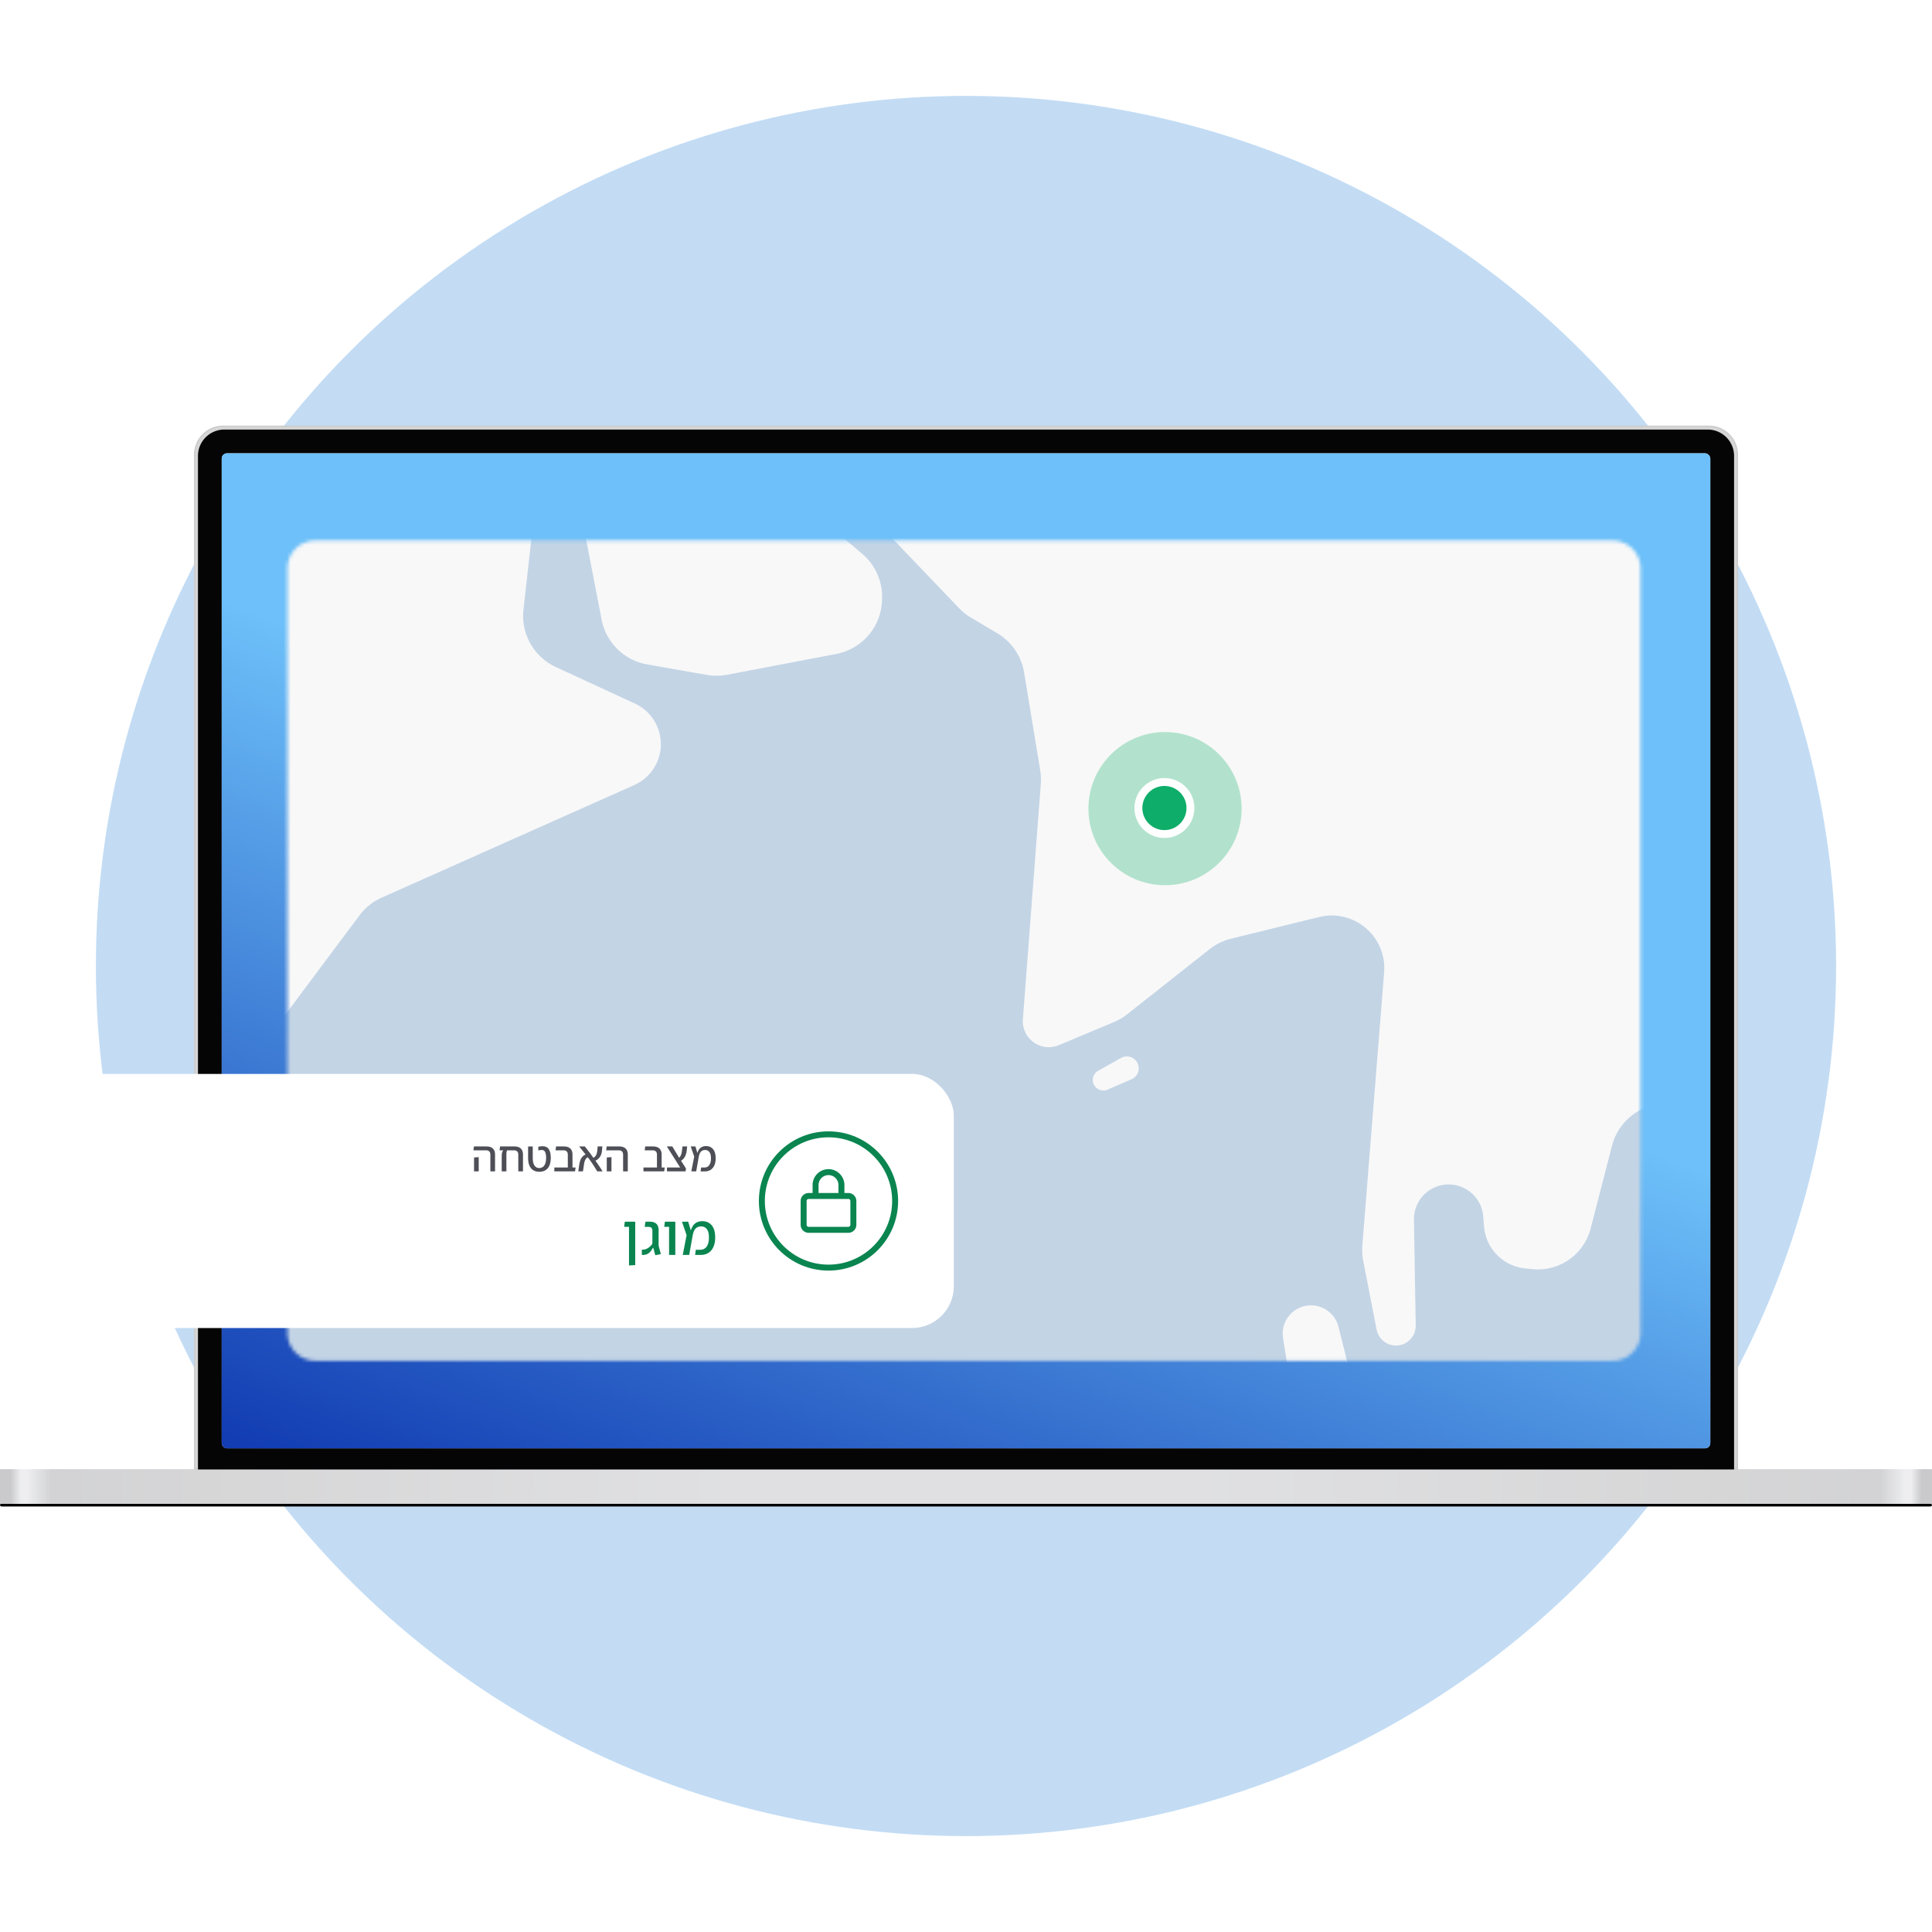 <svg xmlns="http://www.w3.org/2000/svg" width="555" height="555" fill="none" viewBox="0 0 555 555">
  <g clip-path="url(#a)">
    <circle cx="277.499" cy="277.5" r="249.952" fill="#C3DCF4"/>
    <g filter="url(#b)">
      <rect width="555.002" height=".758" y="431.983" fill="#000" rx=".379"/>
    </g>
    <g filter="url(#c)">
      <rect width="554.244" height=".379" x=".383" y="432.361" fill="#000" fill-opacity=".6" rx=".19"/>
    </g>
    <path fill="url(#d)" d="M0 422.126h555.002v9.857H0z"/>
    <path fill="#fff" fill-opacity=".6" d="M0 422.126h555.002v9.857H0z"/>
    <path fill="#D6D6D6" stroke="#CCC" stroke-width=".379" d="M55.92 130.6a8.15 8.15 0 0 1 8.15-8.151h426.867a8.151 8.151 0 0 1 8.151 8.151v291.338H55.92V130.6Z"/>
    <g filter="url(#e)">
      <path fill="#050505" d="M56.871 130.979a7.582 7.582 0 0 1 7.582-7.582h426.108a7.582 7.582 0 0 1 7.582 7.582v291.149H56.871V130.979Z"/>
    </g>
    <g clip-path="url(#f)">
      <path fill="#F6F6F6" d="M63.691 130.221h427.624v285.841H63.691z"/>
      <rect width="468.907" height="313.436" x="42.766" y="116.775" fill="url(#g)" rx="1.294"/>
    </g>
    <mask id="h" width="390" height="236" x="82" y="155" maskUnits="userSpaceOnUse" style="mask-type:alpha">
      <path fill="#BDCEDF" d="M82.574 163.277a7.987 7.987 0 0 1 7.987-7.987h372.723a7.987 7.987 0 0 1 7.987 7.987v219.64a7.987 7.987 0 0 1-7.987 7.987H90.561a7.987 7.987 0 0 1-7.987-7.987v-219.64Z"/>
    </mask>
    <g mask="url(#h)">
      <path fill="#C3D4E5" d="M-33.996-258.999h1400v984.51h-1400z"/>
      <path fill="#F8F8F8" d="m-463.579-607.82 12.175-40.662a16.21 16.21 0 0 1 9.959-10.572l65.227-23.852a16.223 16.223 0 0 0 2.106-.946l52.671-28.308c9.411-5.057 21.054.215 23.461 10.624l20.263 87.625a16.209 16.209 0 0 0 8.83 10.984l25.986 12.357a16.201 16.201 0 0 1 6.087 5.021l19.359 26.27c3.748 5.086 10.848 6.295 16.069 2.737a11.744 11.744 0 0 0 4.345-13.925l-.568-1.476c-2.935-7.621 1.385-16.104 9.274-18.213l7.389-1.975c7.981-2.134 16.29 2.077 19.287 9.776l9.332 23.966a16.202 16.202 0 0 0 3.451 5.385l7.163 7.407c5.84 6.04 6.096 15.541.59 21.887l-13.372 15.409c-6.138 7.074-5.02 17.863 2.44 23.528l31.633 24.021c6.562 4.983 8.34 14.097 4.133 21.182l-.825 1.389a16.205 16.205 0 0 1-13.35 7.92l-88.146 3.179c-10.766.388-18.163 10.977-14.824 21.219l17.604 53.986c3.957 12.135 19.738 15.145 27.884 5.319l18.619-22.462a16.207 16.207 0 0 1 15.397-5.598l12.486 2.288a16.206 16.206 0 0 1 13.284 16.153l-1.265 96.292c-.123 9.359-8.126 16.669-17.458 15.945l-83.691-6.492a16.203 16.203 0 0 0-12.351 4.347l-17.622 16.56a16.21 16.21 0 0 1-11.943 4.374l-27.302-1.425a16.204 16.204 0 0 0-12.369 4.791l-9.501 9.61c-10.573 10.695-28.746 2.472-27.691-12.53l.498-7.075a16.206 16.206 0 0 0-11.518-16.662l-35.909-10.753c-8.62-2.581-17.692 2.354-20.208 10.994l-7.515 25.807c-2.548 8.75 2.617 17.88 11.43 20.202l12.262 3.231c7.364 1.94 10.366 10.763 5.713 16.792a10.64 10.64 0 0 0 1.161 14.279l1.601 1.495a13.05 13.05 0 0 1 3.401 13.87l-1.891 5.371a16.204 16.204 0 0 0 1.729 14.26l10.285 15.707a16.207 16.207 0 0 0 8.733 6.592l46.507 14.506a16.204 16.204 0 0 1 10.009 8.945l40.073 91.1c.355.808.776 1.586 1.258 2.325l38.587 59.194a16.206 16.206 0 0 1-2.939 21.077l-38.628 33.604a16.207 16.207 0 0 1-7.348 3.641l-59.08 12.244a16.2 16.2 0 0 0-6.679 3.091l-28.488 22.222a16.19 16.19 0 0 1-5.044 2.662l-87.301 27.843a16.205 16.205 0 0 0-10.987 12.364l-11.58 59.915c-1.457 7.537-8.914 12.33-16.376 10.525a13.457 13.457 0 0 1-10.261-13.965l4.746-71.86a16.207 16.207 0 0 1 3.082-8.489l82.567-113.08a16.206 16.206 0 0 0 2.919-12.08l-17.468-110.772a16.206 16.206 0 0 1 11.035-17.948l23.686-7.637c9.07-2.924 13.671-13.006 9.937-21.774l-18.342-43.067a16.188 16.188 0 0 0-1.825-3.21l-42.352-57.964a16.206 16.206 0 0 1-3.109-10.157l3.178-86.346c.214-5.821-7.749-7.687-10.143-2.376-2.526 5.604-10.966 3.149-10.092-2.936l8.7-60.529a13.948 13.948 0 0 1 3.546-7.464l47.935-52.048a16.197 16.197 0 0 0 2.988-4.625l19.479-45.707a16.196 16.196 0 0 0 1.297-6.355l-.009-82.464c-.001-9.074-7.451-16.379-16.523-16.201l-65.916 1.29a7.601 7.601 0 0 1-1.003-15.151l5.226-.591a12.701 12.701 0 0 0 10.74-8.977Z"/>
      <path fill="#F8F8F8" d="m-307.326-138.602-38.448-42.987a6.836 6.836 0 0 0-9.28-.847 6.835 6.835 0 0 0-.884 9.99l38.689 42.77a6.673 6.673 0 0 0 9.923-8.926Zm222.754-291.606-14.898-28.444c-6.098-11.645 3.474-25.323 16.504-23.582l17.443 2.332a16.206 16.206 0 0 1 13.507 11.87l14.674 54.783c1.04 3.883.6 8.013-1.233 11.589l-23.737 46.285c-4.264 8.316-14.66 11.311-22.695 6.539l-16.617-9.869c-7.981-4.74-10.358-15.203-5.207-22.926l21.385-32.066a16.207 16.207 0 0 0 .874-16.511Zm-15.262-69.553 3.227-2.815c6.203-5.412 6.32-15.014.252-20.576-5.592-5.126-14.272-4.779-19.437.778l-2.916 3.136c-5.279 5.68-4.738 14.62 1.188 19.622a13.579 13.579 0 0 0 17.686-.145Zm15.091-79.238.368-.843c2.995-6.86.9-14.879-5.066-19.4l-5.678-4.301a16.2 16.2 0 0 0-11.947-3.144l-3.165.426c-8.865 1.192-15.087 9.34-13.903 18.206l.998 7.47c1.373 10.284 11.922 16.646 21.659 13.064l7.477-2.751a16.208 16.208 0 0 0 9.257-8.727Zm31.54 17.045-.301-15.079c-.095-4.736 4.21-8.348 8.858-7.431a7.424 7.424 0 0 1 5.79 5.589l3.442 14.684c1.331 5.679-3 11.108-8.834 11.071a9.014 9.014 0 0 1-8.955-8.834Zm130.109 44.326-121.533 21.297a16.206 16.206 0 0 1-16.808-7.818l-8.141-14.005a11.264 11.264 0 0 1 .053-11.413c3.177-5.348 10.087-7.109 15.436-3.932l2.659 1.579a14.356 14.356 0 0 0 8.135 1.99l12.635-.709a16.207 16.207 0 0 0 15.026-13.224l2.641-14.233a16.207 16.207 0 0 1 14.452-13.182l30.211-2.774a16.211 16.211 0 0 1 9.758 2.204l40.955 24.324c12.93 7.679 9.335 27.3-5.479 29.896Zm-44.042 90.671-13.247-41.167c-3.238-10.062 3.869-20.481 14.419-21.138l78.102-4.87a16.211 16.211 0 0 1 8.184 1.644l66.19 32.688a16.205 16.205 0 0 1 8.391 19.037l-6.838 23.625a16.21 16.21 0 0 1-5.438 8.143l-43.508 34.84a16.185 16.185 0 0 0-3.353 3.659L100.693-317.9a16.202 16.202 0 0 1-11.29 7.066L-23.47-295.415c-9.475 1.294-18.005-5.856-18.386-15.412l-.572-14.337a16.208 16.208 0 0 1 2.26-8.921l18.997-31.986a16.193 16.193 0 0 1 3.332-3.982l45.878-39.683a16.206 16.206 0 0 0 4.825-17.221Zm45.799 169.623-13.619-6.499a11.206 11.206 0 0 1-5.985-13.06c2.128-7.809 11.58-10.855 17.868-5.757l3.376 2.737c.528.428 1.087.818 1.672 1.165l6.169 3.664c6.437 3.823 6.6 13.084.302 17.132a10.072 10.072 0 0 1-9.783.618Zm23.198 223.456-3.859-21.204A16.206 16.206 0 0 0 82.9-68.365l-10.325-.536a9.221 9.221 0 0 0-9.665 8.419 9.22 9.22 0 0 1-9.362 8.43l-29.208-.553a16.206 16.206 0 0 1-14.114-8.811l-2.291-4.47a16.206 16.206 0 0 1-.44-13.854l2.888-6.642a16.206 16.206 0 0 1 11.219-9.329l4.132-.953a16.205 16.205 0 0 1 7.713.105l11.467 2.975c6.925 1.797 13.923-2.648 15.241-9.68a12.35 12.35 0 0 1 10.574-9.976l42.294-5.403a16.01 16.01 0 0 0 11.738-7.706l3.558-5.991a5.497 5.497 0 0 1 10.081 1.561l2.221 9.543a16.202 16.202 0 0 0 3.878 7.321l8.702 9.424a16.206 16.206 0 0 0 9.95 5.093l10.254 1.247a16.21 16.21 0 0 0 13.395-4.606l4.054-4.04a16.202 16.202 0 0 1 11.121-4.722l9-.177a6.409 6.409 0 0 0 5.952-8.448l-4.169-12.427a9.75 9.75 0 0 1 1.661-9.231c4.086-5.054 2.176-12.616-3.82-15.122a9.746 9.746 0 0 0-11.661 3.289l-20.324 28.161a13.934 13.934 0 0 1-17.658 4.244l-.58-.298a12.952 12.952 0 0 1-7.003-12.532l.415-5.32a7.554 7.554 0 0 0-6.853-8.11 7.554 7.554 0 0 1-6.797-6.429l-1.19-8.132a16.205 16.205 0 0 1 7.812-16.312l67.771-39.905a16.208 16.208 0 0 1 7.188-2.208l35.508-2.272a16.21 16.21 0 0 1 15.009 7.966l28.284 48.158a7.617 7.617 0 0 1-8.203 11.298l-15.955-3.506c-4.558-1.002-8.853 2.522-8.762 7.188a7.215 7.215 0 0 0 5.699 6.913l16.543 3.554a13.32 13.32 0 0 0 14.25-6.222 13.326 13.326 0 0 1 6.701-5.642l6.081-2.321a16.203 16.203 0 0 1 12.303.304l34.9 15.343a16.211 16.211 0 0 0 9.624 1.071l10.826-2.111a16.206 16.206 0 0 0 12.746-12.516l1.719-8.037a12.729 12.729 0 0 1 21.652-6.13l9.731 10.188a16.207 16.207 0 0 0 19.679 2.923l78.806-44.435a16.206 16.206 0 0 1 12.818-1.344l20.316 6.384a16.21 16.21 0 0 1 9.276 7.531l15.59 27.788a16.201 16.201 0 0 1 1.716 11.309l-1.529 7.172c-1.938 9.088 4.148 17.941 13.327 19.388l28.716 4.526a16.205 16.205 0 0 1 11.157 7.32l14.066 22.148a16.207 16.207 0 0 0 15.727 7.388l42.868-5.457c4.72-.601 9.466.903 12.978 4.112l59.513 54.384a16.206 16.206 0 0 0 11.958 4.21l31.164-1.977a16.205 16.205 0 0 1 12.499 4.727l17.277 17.317A16.209 16.209 0 0 0 861.943.91l29.52 16.279c11.3 6.231 11.139 22.528-.283 28.534l-13.974 7.349a16.205 16.205 0 0 0-8.542 16.315l1.192 9.728a16.206 16.206 0 0 1-5.201 13.98l-17.55 15.908a16.207 16.207 0 0 1-12.918 4.07l-24.026-3.038c-8.285-1.048-16.01 4.371-17.844 12.518l-14.801 65.753a12.047 12.047 0 0 1-12.359 9.386 12.046 12.046 0 0 1-11.44-11.944l-.222-30.521a16.206 16.206 0 0 1 5.246-12.056l10.645-9.772a15.842 15.842 0 0 0-13.849-27.198l-13.346 2.695a16.21 16.21 0 0 1-14.004-3.8l-5.046-4.508a16.208 16.208 0 0 0-16.615-3.04l-25.549 9.828c-7.991 3.074-12.212 11.833-9.638 19.998l10.237 32.475c.836 2.656.975 5.482.402 8.206l-5.5 26.164a16.203 16.203 0 0 1-4.686 8.404l-19.141 18.219a16.193 16.193 0 0 1-6.161 3.672l-26.663 8.672a6.832 6.832 0 0 1-4.07.048 6.827 6.827 0 0 0-8.64 5.135l-4.765 22.657a8.445 8.445 0 0 1-16.703-2.03l.505-14.542a15.709 15.709 0 0 0-12.194-15.855c-9.285-2.124-18.309 4.44-19.147 13.928L551.855 276a16.13 16.13 0 0 1-.774 3.713l-9.423 28.179a16.208 16.208 0 0 1-12.524 10.815l-19.033 3.394a16.207 16.207 0 0 1-6.238-.107l-21.7-4.646c-8.494-1.819-16.911 3.383-19.084 11.794l-6.139 23.77a15.67 15.67 0 0 1-16.749 11.672l-2.074-.209a13.165 13.165 0 0 1-11.796-12.017l-.246-2.984a9.966 9.966 0 0 0-19.895.985l.507 30.414a5.668 5.668 0 0 1-11.23 1.179l-3.854-19.772a16.195 16.195 0 0 1-.249-4.389l6.26-78.492a15.102 15.102 0 0 0-18.662-15.866l-25.306 6.224a16.212 16.212 0 0 0-6.175 3.019l-23.662 18.69a16.163 16.163 0 0 1-3.778 2.228l-15.866 6.653a7.46 7.46 0 0 1-10.324-7.447l5.15-67.616a16.216 16.216 0 0 0-.168-3.862l-4.626-28.112a16.208 16.208 0 0 0-7.715-11.303l-7.55-4.484a16.217 16.217 0 0 1-3.433-2.729l-33.891-35.414c-3.696-3.863-10.188-.865-9.646 4.453a5.617 5.617 0 0 0 1.962 3.719l13.732 11.609a16.206 16.206 0 0 1 5.736 12.871l-.016.507a16.205 16.205 0 0 1-13.161 15.424l-31.303 5.972a16.207 16.207 0 0 1-5.843.042l-17.149-3.015a16.205 16.205 0 0 1-13.106-12.889l-9.151-47.395a4.216 4.216 0 0 0-8.329.329l-4.958 44.192a16.205 16.205 0 0 0 9.307 16.518l22.689 10.484c6.922 3.198 9.556 11.683 5.663 18.239a12.87 12.87 0 0 1-5.822 5.18l-72.556 32.336a16.199 16.199 0 0 0-6.384 5.101l-48.35 64.696a16.205 16.205 0 0 1-8.587 5.897l-90.128 25.392a16.205 16.205 0 0 1-12.67-1.665l-14.346-8.52a16.205 16.205 0 0 1-7.901-14.912l3.854-63.701a16.2 16.2 0 0 1 2.242-7.296l46.66-78.566a16.203 16.203 0 0 0 1.865-4.663l6.31-27.6c.951-4.156.225-8.52-2.02-12.145l-10.093-16.296a16.207 16.207 0 0 0-5.03-5.109L-96.957 78.69a16.204 16.204 0 0 1-7.184-16.611l7.95-42.655a16.205 16.205 0 0 1 5.74-9.633l61.337-49.599a16.205 16.205 0 0 1 10.758-3.595l50.716 1.777c1.906.067 3.785.47 5.552 1.19L74.46-25.534a16.206 16.206 0 0 1 9.95 12.907l2.903 22.214a16.206 16.206 0 0 0 7.794 11.834l24.214 14.38c.745.443 1.453.944 2.117 1.5l30.469 25.463a16.205 16.205 0 0 0 7.179 3.45l12.037 2.434c6.8 1.376 13.312-3.386 14.063-10.282a11.793 11.793 0 0 0-7.779-12.391l-12.516-4.443a14.644 14.644 0 0 1-9.553-16.177c1.367-8.316 9.453-13.765 17.674-11.911l17.547 3.958a16.207 16.207 0 0 1 6.374 3.01l10.699 8.308c6.843 5.315 16.656 4.307 22.276-2.288l.561-.66c5.65-6.63 5.048-16.54-1.363-22.437l-20.873-19.204c-8.376-7.705-21.876-4.604-26.049 5.984l-1.291 3.274a13.52 13.52 0 0 1-16.305 8.04 13.52 13.52 0 0 0-11.318 1.808l-7.867 5.339a10.877 10.877 0 0 1-16.934-10.039l4.269-44.475a6.361 6.361 0 0 0-4.535-6.71c-3.773-1.113-7.641 1.43-8.115 5.335l-.714 5.877a11.437 11.437 0 0 0-.058 2.125l1.463 22.005c.41 6.171-4.823 11.232-10.978 10.615-5.502-.551-9.513-5.464-8.952-10.966l1.19-11.677a16.25 16.25 0 0 0-.178-4.544Z"/>
      <path fill="#F8F8F8" d="m85.49-162.932.985-24.787a7.336 7.336 0 0 1 7.125-7.042c4.571-.129 8.145 3.911 7.46 8.432l-2.544 16.798a16.207 16.207 0 0 0 .491 7.052l2.119 7.117c3.499 11.748-6.809 22.978-18.813 20.496l-9.605-1.986a5.467 5.467 0 0 1-1.295-10.265l5.526-2.702a15.272 15.272 0 0 0 8.55-13.113Zm-23.191 3.351 7.545-1.132a7.308 7.308 0 0 0 6.153-8.239c-.61-4.361-4.91-7.196-9.159-6.038l-7.361 2.007a6.86 6.86 0 0 0 2.822 13.402Zm197.543-173.512.026-.817c.283-9.095 7.997-16.175 17.083-15.678l22.108 1.21a8.594 8.594 0 0 1 4.968 15.237l-15.701 12.828a16.204 16.204 0 0 1-8.094 3.511l-2.031.274c-9.923 1.334-18.67-6.558-18.359-16.565Zm154.052 104.434 6.429.186a6.072 6.072 0 1 0 .232-12.14l-11.646-.107a16.209 16.209 0 0 0-6.331 1.224l-21.134 8.721a16.201 16.201 0 0 0-7.752 6.705l-10.071 16.958a16.196 16.196 0 0 0-2.17 6.458l-1.521 13.48a7.255 7.255 0 0 0 14.275 2.462l3.132-13.425a16.205 16.205 0 0 1 5.47-8.82l22.91-18.897a12.293 12.293 0 0 1 8.177-2.805Zm94.886-14.322-11.365-19.029a5.871 5.871 0 0 1 8.931-7.41l16.603 14.685c4.294 3.798 4.171 10.538-.26 14.176-4.402 3.615-10.988 2.467-13.909-2.422Zm29.818 20.252-.174-3.344a8.082 8.082 0 0 0-15.491-2.783l-1.327 3.073c-2.502 5.794 1.68 12.273 7.99 12.379 5.135.086 9.269-4.196 9.002-9.325Zm150.285 402.06a3.827 3.827 0 0 1 7.519 1.245l-.798 11.013-2.487 15.875a5.625 5.625 0 0 1-2.06 3.534c-4.232 3.359-10.304-.602-8.936-5.829l6.762-25.838ZM661.751 288.18l4.46-30.043a6.59 6.59 0 0 1 7.479-5.552c4.814.71 8.71-3.864 7.244-8.504l-1.607-5.084a9.577 9.577 0 0 0-18.376.39l-8.241 30.543a16.207 16.207 0 0 1-14.463 11.94l-26.286 1.926a15.648 15.648 0 0 0-5.952 1.658l-6.829 3.471c-4.452 2.263-6.033 7.839-3.431 12.103a8.569 8.569 0 0 0 10.284 3.573l9.766-3.608a16.219 16.219 0 0 1 7.039-.941l21.46 1.891c8.543.753 16.194-5.28 17.453-13.763Zm-142.48 116.072-6.037-29.204a7.003 7.003 0 0 0-6.353-5.567c-4.129-.299-7.615 3.03-7.506 7.169l.675 25.758a16.19 16.19 0 0 1-.877 5.699l-3.322 9.65a8.83 8.83 0 0 0 15.942 7.383l5.542-9.332a16.202 16.202 0 0 0 1.936-11.556Zm-59.954 19.614-1.812-5.575a16.207 16.207 0 0 0-12.648-10.962l-3.792-.656a16.201 16.201 0 0 0-11.246 2.16l-5.323 3.269c-6.936 4.26-9.635 13.004-6.308 20.433l4.722 10.543a16.206 16.206 0 0 0 18.525 9.145l.826-.196a16.198 16.198 0 0 0 9.366-6.23l5.378-7.384a16.208 16.208 0 0 0 2.312-14.547Zm-65.495-5.612-9.322-37.113a8.138 8.138 0 0 0-8.316-6.144c-4.831.252-8.376 4.637-7.611 9.413l6.423 40.106a8.88 8.88 0 0 0 15.328 4.579l1.061-1.164a10.55 10.55 0 0 0 2.437-9.677Zm-75.649-105.239 6.893-2.985a3.418 3.418 0 1 0-3.026-6.121l-6.557 3.662a3.04 3.04 0 0 0 2.69 5.444Zm116.15 164.965-27.894-25.494a4.768 4.768 0 1 0-6.411 7.058l28.05 25.322c2.18 1.968 5.616 1.447 7.116-1.078a4.65 4.65 0 0 0-.861-5.808Zm141.487 66.768-48.853-52.254a6.924 6.924 0 0 0-11.618 6.939l11.296 33.515a16.204 16.204 0 0 0 7.081 8.757l8.842 5.251a16.226 16.226 0 0 1 4.068 3.433l9.863 11.593c6.187 7.273 17.85 5.575 21.708-3.16a12.95 12.95 0 0 0-2.387-14.074ZM521.976 655.79l8.172-87.554a5.51 5.51 0 0 0-10.223-3.325l-5.258 8.853a13.024 13.024 0 0 1-23.722-10.22l2.289-8.028a16.208 16.208 0 0 0-1.487-12.435l-1.016-1.792a16.206 16.206 0 0 0-16.715-8l-42.146 6.896a16.196 16.196 0 0 1-5.416-.031l-51.537-9.039a16.207 16.207 0 0 0-16.734 7.687l-30.292 51.005a16.205 16.205 0 0 0 .635 17.536l.708 1.017a16.208 16.208 0 0 0 9.98 6.602l61.04 12.774a16.206 16.206 0 0 1 12.744 13.719l7.465 55.956a16.208 16.208 0 0 0 7.789 11.791l14.303 8.495a16.206 16.206 0 0 0 15.021.801l17.952-8.218a16.223 16.223 0 0 0 5.311-3.907l37.058-41.26a16.212 16.212 0 0 0 4.079-9.323Zm-101.46 67.08-3.089-2.509c-8.233-6.688-20.009 1.832-16.233 11.744.368.964.877 1.868 1.511 2.682l2.446 3.14a10.826 10.826 0 0 0 10.832 3.926c8.874-1.922 11.582-13.258 4.533-18.983Zm114.838 62.572 6.143-6.39c7.589-7.896 20.933-3.81 22.799 6.982a13.361 13.361 0 0 1-6.969 14.114l-19.368 10.14a6.485 6.485 0 0 1-9.285-7.376l2.679-10.314a16.212 16.212 0 0 1 4.001-7.156Zm-20.415 28.381-31.403 17.997c-5.952 3.412-13.539 1.445-17.084-4.428-4.719-7.817.165-17.902 9.223-19.048l35.909-4.542a5.388 5.388 0 0 1 3.355 10.021ZM87.727 320.239l7.231.147c8.134.166 14.577 6.921 14.359 15.054a14.665 14.665 0 0 1-7.395 12.344l-29.704 16.935a8.345 8.345 0 0 1-11.595-10.982l12.28-24.547a16.204 16.204 0 0 1 14.824-8.951Z"/>
    </g>
    <circle cx="334.673" cy="232.292" r="22" fill="#0EAD69" opacity=".3"/>
    <circle cx="334.501" cy="232.12" r="7.474" fill="#0EAD69" stroke="#fff" stroke-width="2.263"/>
    <g filter="url(#i)">
      <rect width="256" height="73" x="18" y="300.5" fill="#fff" rx="12"/>
      <path fill="#4D4E56" d="M140.867 328.5v-4.776c0-.424-.104-.74-.312-.948-.2-.216-.504-.324-.912-.324h-3.636l.144-1.116h3.576c.816 0 1.432.2 1.848.6.424.392.636.976.636 1.752v4.812h-1.344Zm-4.692 0v-3.996l1.344-.096v4.092h-1.344Zm11.564-7.164c.824 0 1.444.2 1.86.6.424.392.636.976.636 1.752v4.812h-1.344v-4.776c0-.424-.104-.74-.312-.948-.208-.216-.516-.324-.924-.324h-1.968c-.048.064-.096.188-.144.372-.048.184-.072.48-.072.888v4.788h-1.344v-4.428c0-.344.032-.652.096-.924.072-.28.184-.504.336-.672l-.192-.06v-1.08h3.372Zm-4.236 1.116.156-1.116h2.88v1.116h-3.036Zm11.423 6.156c-1.024 0-1.816-.336-2.376-1.008-.56-.68-.84-1.68-.84-3v-3.264h1.332v3.264c0 .96.164 1.692.492 2.196.336.496.792.744 1.368.744.616 0 1.1-.248 1.452-.744.352-.504.528-1.236.528-2.196 0-.72-.096-1.276-.288-1.668-.184-.392-.512-.584-.984-.576a2.012 2.012 0 0 0-.492.036 6.36 6.36 0 0 0-.48.096v-1.068c.208-.04.408-.072.6-.096.192-.032.396-.048.612-.048.832 0 1.432.288 1.8.864.376.568.564 1.388.564 2.46 0 1.32-.288 2.32-.864 3-.568.672-1.376 1.008-2.424 1.008Zm8.191-.108v-4.776c0-.424-.104-.74-.312-.948-.208-.216-.516-.324-.924-.324h-2.28l.144-1.116h2.22c.824 0 1.444.2 1.86.6.424.392.636.976.636 1.752v3.828c-.04.168-.116.336-.228.504-.112.16-.228.32-.348.48h-.768Zm-3.876 0v-1.116h6.108l-.156 1.116h-5.952Zm12.313 0a29.07 29.07 0 0 0-1.056-1.728 35.335 35.335 0 0 0-1.068-1.56 22.34 22.34 0 0 0-1.08-1.404c-.184-.24-.372-.48-.564-.72-.192-.24-.376-.468-.552-.684a32.27 32.27 0 0 0-.492-.612 12.092 12.092 0 0 0-.372-.456h1.632c.152.184.316.392.492.624.176.224.36.464.552.72.2.248.4.508.6.78l1.116 1.572c.4.552.8 1.12 1.2 1.704.4.576.78 1.164 1.14 1.764h-1.548Zm-5.424 0 .288-1.98c.064-.456.168-.876.312-1.26s.356-.724.636-1.02c.28-.304.66-.54 1.14-.708l.432.864c-.272.128-.488.3-.648.516a2.451 2.451 0 0 0-.348.744c-.08.28-.144.588-.192.924l-.288 1.92h-1.332Zm4.584-2.952-.42-.864a1.89 1.89 0 0 0 .708-.504c.176-.216.308-.464.396-.744.088-.288.148-.596.18-.924l.12-1.176h1.344l-.12 1.236c-.04.448-.144.868-.312 1.26-.16.384-.396.724-.708 1.02-.304.288-.7.52-1.188.696ZM179 328.5v-4.776c0-.424-.104-.74-.312-.948-.2-.216-.504-.324-.912-.324h-3.636l.144-1.116h3.576c.816 0 1.432.2 1.848.6.424.392.636.976.636 1.752v4.812H179Zm-4.692 0v-3.996l1.344-.096v4.092h-1.344Zm14.415 0v-4.776c0-.424-.104-.74-.312-.948-.208-.216-.516-.324-.924-.324h-2.28l.144-1.116h2.22c.824 0 1.444.2 1.86.6.424.392.636.976.636 1.752v3.828c-.04.168-.116.336-.228.504-.112.16-.228.32-.348.48h-.768Zm-3.876 0v-1.116h6.108l-.156 1.116h-5.952Zm11.227-.048-4.512-7.116h1.572l2.076 3.444 1.86 2.892-.996.78Zm-4.476.048v-1.116h5.04l.432.288-.132.828h-5.34Zm3.468-2.832-.384-.9c.24-.08.436-.208.588-.384.152-.176.272-.38.36-.612.088-.232.152-.46.192-.684.04-.232.072-.436.096-.612l.144-1.14h1.332l-.132 1.26a4.583 4.583 0 0 1-.552 1.752 3.132 3.132 0 0 1-.66.804 2.51 2.51 0 0 1-.984.516Zm3.532 2.832.828-4.26-.996-2.904h1.344l.54 1.812h.048c.088-.264.196-.512.324-.744.136-.24.3-.444.492-.612.192-.176.424-.312.696-.408.272-.104.592-.156.96-.156.544 0 1.02.128 1.428.384.416.256.74.64.972 1.152.232.512.348 1.148.348 1.908v.168c0 .728-.124 1.368-.372 1.92-.24.552-.592.98-1.056 1.284-.464.304-1.032.456-1.704.456h-1.188l.156-1.116h.96c.6 0 1.06-.232 1.38-.696.32-.472.48-1.088.48-1.848v-.168c0-.528-.072-.964-.216-1.308-.144-.344-.34-.596-.588-.756a1.483 1.483 0 0 0-.852-.252c-.32 0-.588.056-.804.168a1.454 1.454 0 0 0-.54.444c-.136.184-.244.4-.324.648-.08.24-.144.492-.192.756l-.732 4.128h-1.392Z"/>
      <path fill="#0A8550" d="M180.689 355.524v-12.576h1.792v12.464l-1.792.112Zm-1.392-11.088.192-1.488h2.384v1.488h-2.576Zm8.943 8.144-.56-2.112h-.128c-.182.341-.374.64-.576.896a3.056 3.056 0 0 1-.64.64c-.224.16-.475.283-.752.368a3.003 3.003 0 0 1-.912.128h-.288v-1.52h.256c.32 0 .624-.053.912-.16.298-.117.57-.267.816-.448.245-.181.458-.368.64-.56a2.5 2.5 0 0 0 .4-.576v-3.664c0-.416-.096-.709-.288-.88-.182-.171-.491-.256-.928-.256h-.992l.208-1.488h1.248c.576 0 1.05.096 1.424.288.373.181.65.453.832.816.192.363.288.811.288 1.344v4.448l.64 2.416-1.6.32Zm3.963-.08v-9.552h1.792v9.552h-1.792Zm-1.392-8.064.192-1.488h2.384v1.488h-2.576Zm5.32 8.064 1.104-5.68-1.328-3.872h1.792l.72 2.416h.064c.117-.352.261-.683.432-.992.181-.32.4-.592.656-.816a2.66 2.66 0 0 1 .928-.544c.362-.139.789-.208 1.28-.208.725 0 1.36.171 1.904.512.554.341.986.853 1.296 1.536.309.683.464 1.531.464 2.544v.224c0 .971-.166 1.824-.496 2.56-.32.736-.79 1.307-1.408 1.712-.619.405-1.376.608-2.272.608h-1.584l.208-1.488h1.28c.8 0 1.413-.309 1.84-.928.426-.629.64-1.451.64-2.464v-.224c0-.704-.096-1.285-.288-1.744-.192-.459-.454-.795-.784-1.008a1.98 1.98 0 0 0-1.136-.336c-.427 0-.784.075-1.072.224a1.942 1.942 0 0 0-.72.592 2.94 2.94 0 0 0-.432.864c-.107.32-.192.656-.256 1.008l-.976 5.504h-1.856Zm37.298-17.786v-2.285a4.571 4.571 0 1 1 9.143 0v2.285h1.143A2.288 2.288 0 0 1 246 337v6.857a2.288 2.288 0 0 1-2.285 2.286h-11.429a2.287 2.287 0 0 1-2.286-2.286V337a2.287 2.287 0 0 1 2.286-2.286h1.143Zm1.714 0h5.715v-2.285a2.857 2.857 0 0 0-5.715 0v2.285Zm-3.428 9.143c0 .315.255.572.571.572h11.429a.573.573 0 0 0 .571-.572V337a.573.573 0 0 0-.571-.571h-11.429a.571.571 0 0 0-.571.571v6.857Z"/>
      <circle cx="238" cy="337" r="19.143" stroke="#0A8550" stroke-width="1.714"/>
    </g>
  </g>
  <defs>
    <filter id="b" width="564.1" height="9.857" x="-4.549" y="427.434" color-interpolation-filters="sRGB" filterUnits="userSpaceOnUse">
      <feFlood flood-opacity="0" result="BackgroundImageFix"/>
      <feBlend in="SourceGraphic" in2="BackgroundImageFix" result="shape"/>
      <feGaussianBlur result="effect1_foregroundBlur_4205_38325" stdDeviation="2.275"/>
    </filter>
    <filter id="c" width="556.518" height="2.654" x="-.754" y="431.224" color-interpolation-filters="sRGB" filterUnits="userSpaceOnUse">
      <feFlood flood-opacity="0" result="BackgroundImageFix"/>
      <feBlend in="SourceGraphic" in2="BackgroundImageFix" result="shape"/>
      <feGaussianBlur result="effect1_foregroundBlur_4205_38325" stdDeviation=".569"/>
    </filter>
    <filter id="e" width="442.03" height="299.489" x="56.492" y="123.018" color-interpolation-filters="sRGB" filterUnits="userSpaceOnUse">
      <feFlood flood-opacity="0" result="BackgroundImageFix"/>
      <feColorMatrix in="SourceAlpha" result="hardAlpha" values="0 0 0 0 0 0 0 0 0 0 0 0 0 0 0 0 0 0 127 0"/>
      <feMorphology in="SourceAlpha" operator="dilate" radius=".19" result="effect1_dropShadow_4205_38325"/>
      <feOffset/>
      <feGaussianBlur stdDeviation=".095"/>
      <feComposite in2="hardAlpha" operator="out"/>
      <feColorMatrix values="0 0 0 0 1 0 0 0 0 1 0 0 0 0 1 0 0 0 0.6 0"/>
      <feBlend in2="BackgroundImageFix" result="effect1_dropShadow_4205_38325"/>
      <feBlend in="SourceGraphic" in2="effect1_dropShadow_4205_38325" result="shape"/>
      <feColorMatrix in="SourceAlpha" result="hardAlpha" values="0 0 0 0 0 0 0 0 0 0 0 0 0 0 0 0 0 0 127 0"/>
      <feMorphology in="SourceAlpha" radius=".758" result="effect2_innerShadow_4205_38325"/>
      <feOffset/>
      <feGaussianBlur stdDeviation=".758"/>
      <feComposite in2="hardAlpha" k2="-1" k3="1" operator="arithmetic"/>
      <feColorMatrix values="0 0 0 0 0 0 0 0 0 0 0 0 0 0 0 0 0 0 0.1 0"/>
      <feBlend in2="shape" result="effect2_innerShadow_4205_38325"/>
    </filter>
    <filter id="i" width="284" height="105" x="4" y="290.5" color-interpolation-filters="sRGB" filterUnits="userSpaceOnUse">
      <feFlood flood-opacity="0" result="BackgroundImageFix"/>
      <feColorMatrix in="SourceAlpha" result="hardAlpha" values="0 0 0 0 0 0 0 0 0 0 0 0 0 0 0 0 0 0 127 0"/>
      <feOffset dy="8"/>
      <feGaussianBlur stdDeviation="7"/>
      <feColorMatrix values="0 0 0 0 0.082 0 0 0 0 0.094 0 0 0 0 0.137 0 0 0 0.1 0"/>
      <feBlend in2="BackgroundImageFix" result="effect1_dropShadow_4205_38325"/>
      <feColorMatrix in="SourceAlpha" result="hardAlpha" values="0 0 0 0 0 0 0 0 0 0 0 0 0 0 0 0 0 0 127 0"/>
      <feOffset/>
      <feGaussianBlur stdDeviation="5"/>
      <feColorMatrix values="0 0 0 0 0.082 0 0 0 0 0.094 0 0 0 0 0.137 0 0 0 0.07 0"/>
      <feBlend in2="effect1_dropShadow_4205_38325" result="effect2_dropShadow_4205_38325"/>
      <feBlend in="SourceGraphic" in2="effect2_dropShadow_4205_38325" result="shape"/>
    </filter>
    <clipPath id="a">
      <path fill="#fff" d="M0 0h555v555H0z"/>
    </clipPath>
    <clipPath id="f">
      <rect width="427.624" height="285.841" x="63.691" y="130.221" fill="#fff" rx="1.516"/>
    </clipPath>
    <radialGradient id="d" cx="0" cy="0" r="1" gradientTransform="matrix(276.23 0 0 655.246 277.501 422.126)" gradientUnits="userSpaceOnUse">
      <stop offset=".245" stop-color="#B1B2B7"/>
      <stop offset=".789" stop-color="#99999C"/>
      <stop offset=".957" stop-color="#909196"/>
      <stop offset=".983" stop-color="#D4D5DA"/>
      <stop offset=".989" stop-color="#D4D5DA"/>
      <stop offset="1" stop-color="#7A7A81"/>
    </radialGradient>
    <linearGradient id="g" x1="190.503" x2="109.692" y1="220.937" y2="430.211" gradientUnits="userSpaceOnUse">
      <stop stop-color="#6DC0F9"/>
      <stop offset="1" stop-color="#123DB3"/>
    </linearGradient>
  </defs>
</svg>
